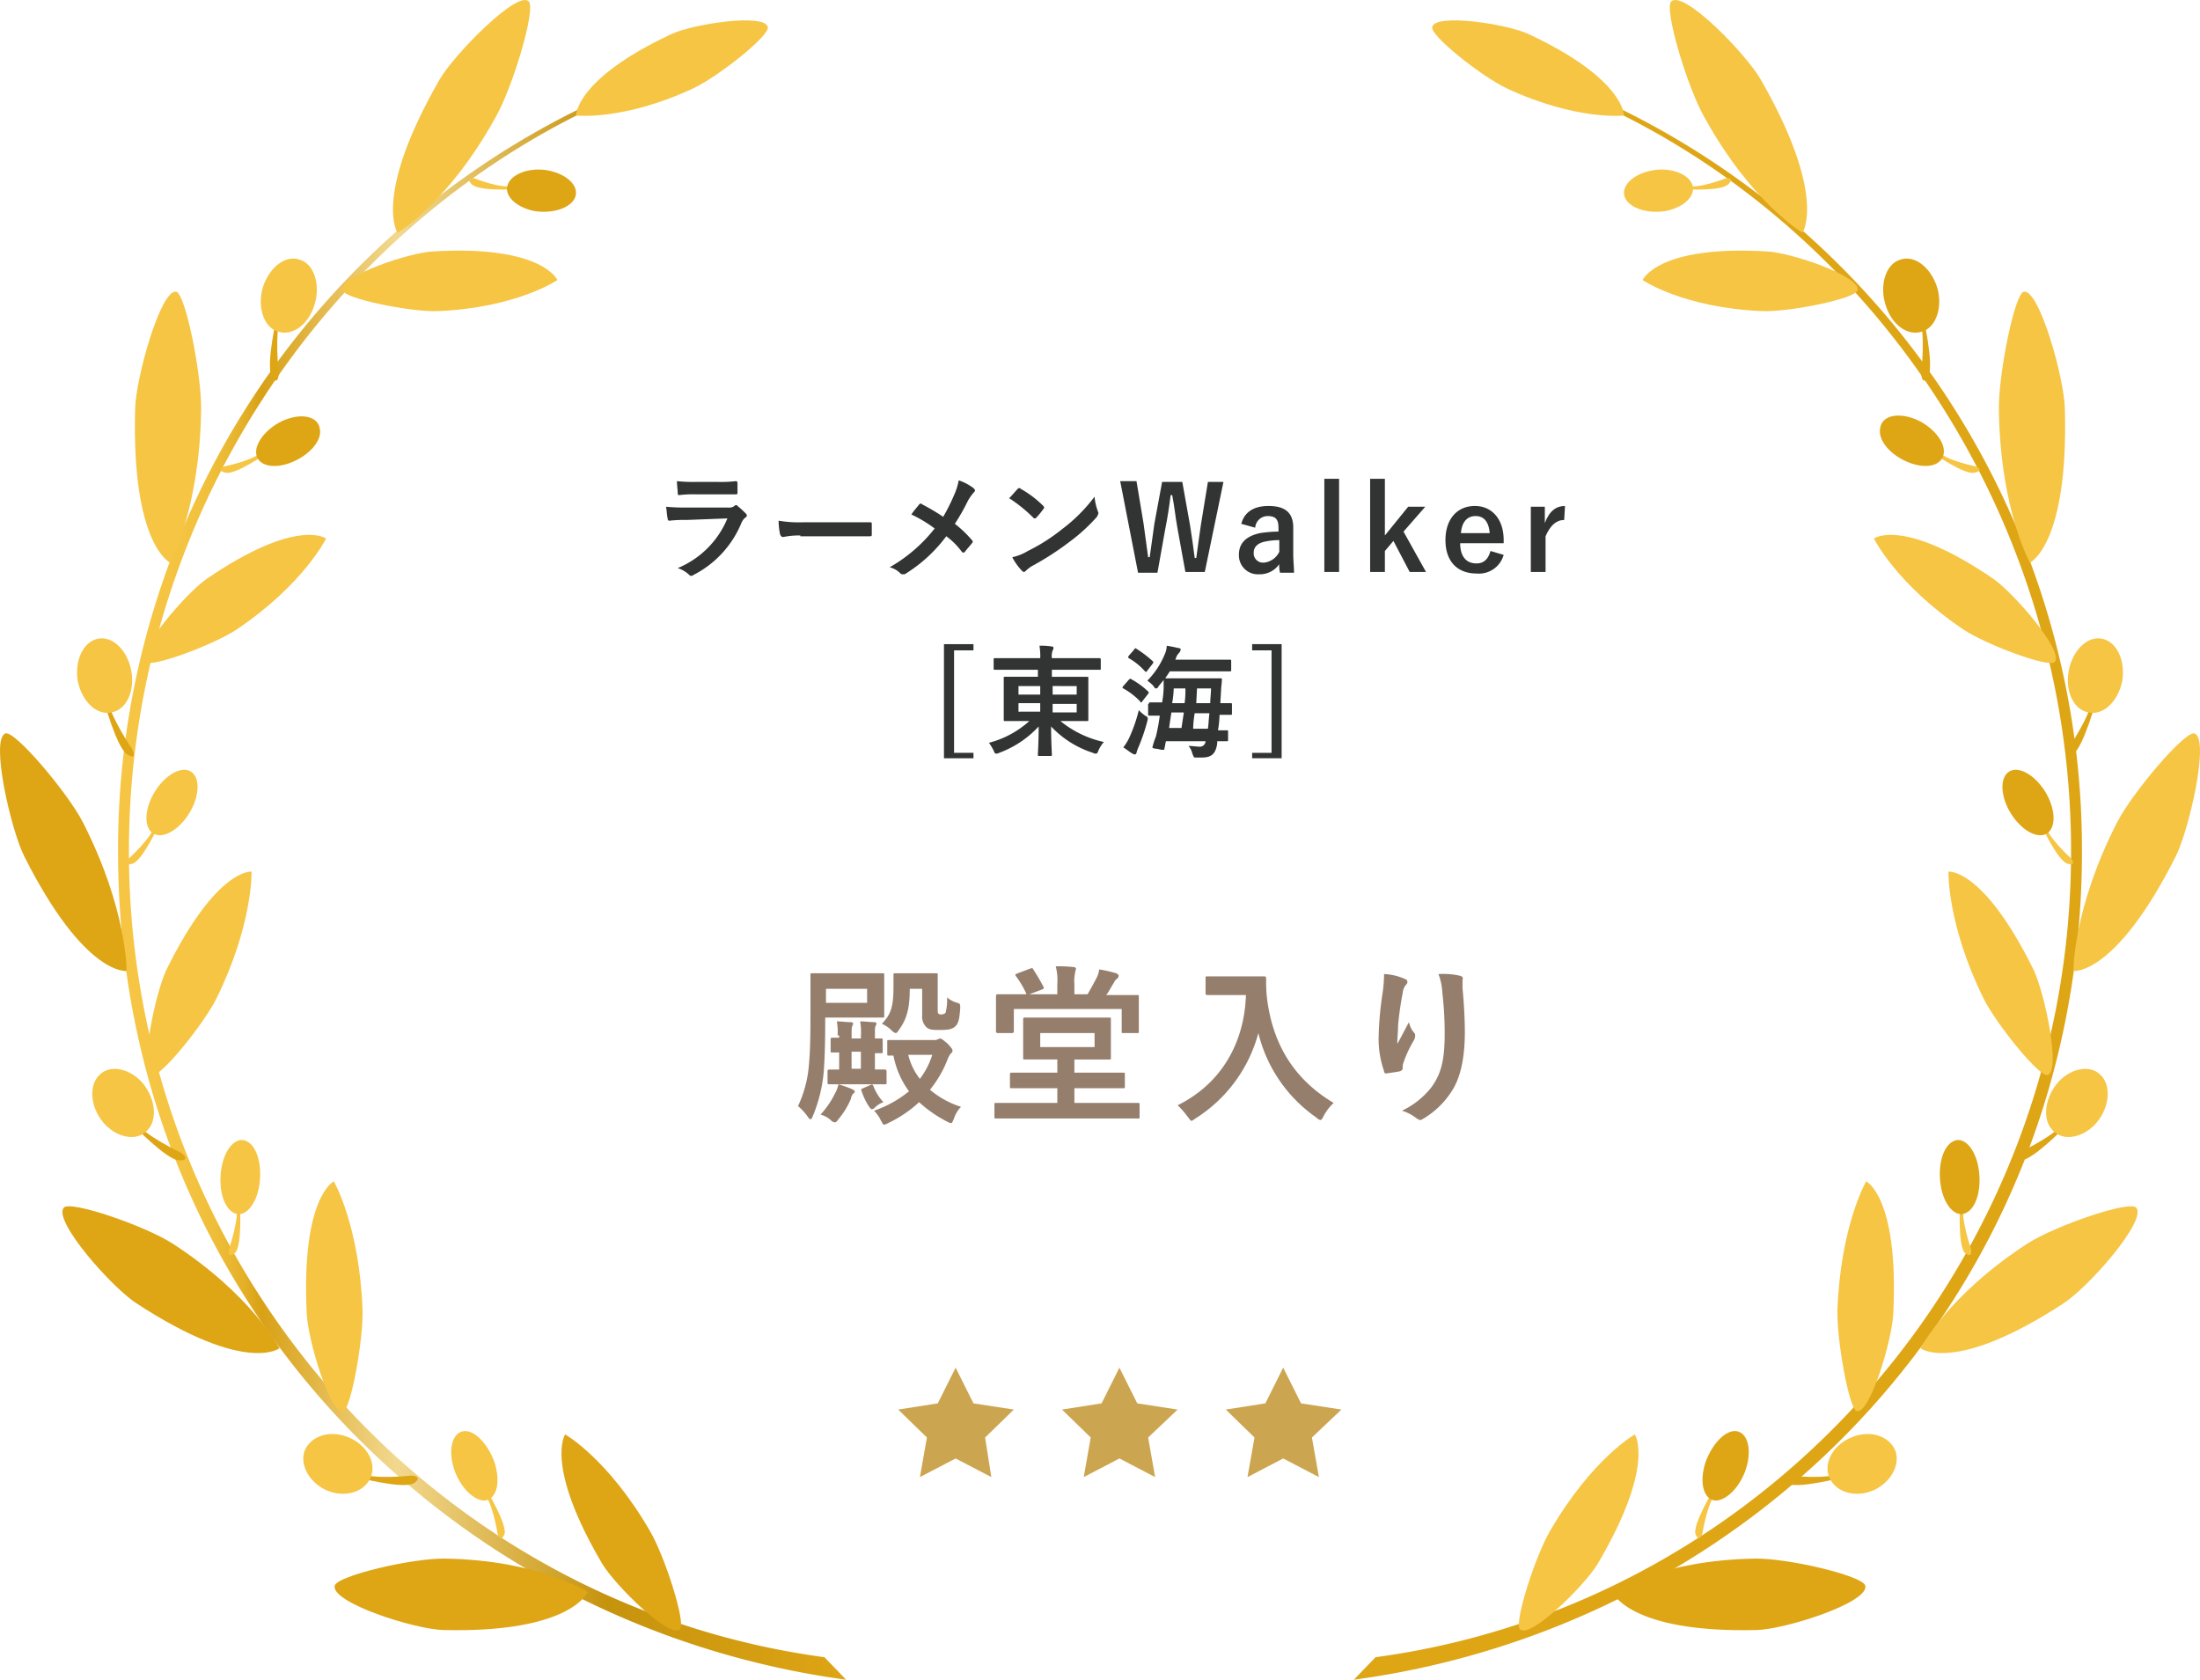 <svg xmlns="http://www.w3.org/2000/svg" xmlns:xlink="http://www.w3.org/1999/xlink" width="345.789" height="264" viewBox="0 0 345.789 264">
  <defs>
    <linearGradient id="linear-gradient" y1="0.5" x2="1.001" y2="0.5" gradientUnits="objectBoundingBox">
      <stop offset="0.049" stop-color="#f5c543"/>
      <stop offset="0.104" stop-color="#f3c340"/>
      <stop offset="0.141" stop-color="#edbc37"/>
      <stop offset="0.173" stop-color="#e4b028"/>
      <stop offset="0.198" stop-color="#d8a116"/>
      <stop offset="0.383" stop-color="#f2d88f"/>
      <stop offset="0.67" stop-color="#c6930d"/>
      <stop offset="1" stop-color="#dea515"/>
    </linearGradient>
    <linearGradient id="linear-gradient-2" x1="-24.436" y1="-419.206" x2="-24.064" y2="-419.206" xlink:href="#linear-gradient"/>
    <linearGradient id="linear-gradient-3" x1="-108.542" y1="-178.936" x2="-107.922" y2="-178.936" xlink:href="#linear-gradient"/>
    <linearGradient id="linear-gradient-4" x1="1216.185" y1="-806.69" x2="1218.378" y2="-806.69" xlink:href="#linear-gradient"/>
    <linearGradient id="linear-gradient-5" x1="998.208" y1="29.568" x2="999.096" y2="29.568" xlink:href="#linear-gradient"/>
    <linearGradient id="linear-gradient-6" x1="-308.248" y1="4106.477" x2="-307.237" y2="4106.477" xlink:href="#linear-gradient"/>
    <linearGradient id="linear-gradient-7" x1="1102.851" y1="430.551" x2="1103.677" y2="430.551" xlink:href="#linear-gradient"/>
    <linearGradient id="linear-gradient-8" x1="-58.4" y1="-319.793" x2="-57.952" y2="-319.793" xlink:href="#linear-gradient"/>
    <linearGradient id="linear-gradient-9" x1="98.004" y1="-107.567" x2="99.353" y2="-107.567" xlink:href="#linear-gradient"/>
    <linearGradient id="linear-gradient-10" x1="1685.493" y1="-546.992" x2="1690.161" y2="-546.992" xlink:href="#linear-gradient"/>
    <linearGradient id="linear-gradient-11" x1="754.123" y1="-71.538" x2="755.17" y2="-71.538" xlink:href="#linear-gradient"/>
    <linearGradient id="linear-gradient-12" x1="-712.485" y1="1474.836" x2="-711.221" y2="1474.836" xlink:href="#linear-gradient"/>
    <linearGradient id="linear-gradient-13" x1="1196.066" y1="646.18" x2="1196.965" y2="646.18" xlink:href="#linear-gradient"/>
    <linearGradient id="linear-gradient-14" x1="-63.279" y1="-270.142" x2="-62.526" y2="-270.142" xlink:href="#linear-gradient"/>
    <linearGradient id="linear-gradient-15" x1="264.981" y1="-114.067" x2="265.755" y2="-114.067" xlink:href="#linear-gradient"/>
    <linearGradient id="linear-gradient-16" x1="571.802" y1="-391.084" x2="573.473" y2="-391.084" xlink:href="#linear-gradient"/>
    <linearGradient id="linear-gradient-17" x1="234.111" y1="-50.971" x2="234.956" y2="-50.971" xlink:href="#linear-gradient"/>
    <linearGradient id="linear-gradient-18" x1="-1771.73" y1="859.536" x2="-1769.45" y2="859.536" xlink:href="#linear-gradient"/>
    <linearGradient id="linear-gradient-19" x1="1130.072" y1="785.397" x2="1131.049" y2="785.397" xlink:href="#linear-gradient"/>
    <linearGradient id="linear-gradient-20" x1="99.959" y1="-285.041" x2="101.316" y2="-285.041" xlink:href="#linear-gradient"/>
    <linearGradient id="linear-gradient-21" x1="260.426" y1="-241.042" x2="260.88" y2="-241.042" xlink:href="#linear-gradient"/>
    <linearGradient id="linear-gradient-22" x1="556.701" y1="-242.337" x2="557.804" y2="-242.337" xlink:href="#linear-gradient"/>
    <linearGradient id="linear-gradient-23" x1="-46.922" y1="150.492" x2="-46.232" y2="150.492" xlink:href="#linear-gradient"/>
    <linearGradient id="linear-gradient-24" x1="-4744.656" y1="583.864" x2="-4739.451" y2="583.864" xlink:href="#linear-gradient"/>
    <linearGradient id="linear-gradient-25" x1="805.515" y1="883.357" x2="806.482" y2="883.357" xlink:href="#linear-gradient"/>
    <linearGradient id="linear-gradient-26" x1="199.245" y1="-354.628" x2="199.881" y2="-354.628" xlink:href="#linear-gradient"/>
    <linearGradient id="linear-gradient-27" x1="276.469" y1="-754.741" x2="276.842" y2="-754.741" xlink:href="#linear-gradient"/>
    <linearGradient id="linear-gradient-28" x1="815.673" y1="75.655" x2="816.689" y2="75.655" xlink:href="#linear-gradient"/>
    <linearGradient id="linear-gradient-29" x1="-157.813" y1="573.295" x2="-157.181" y2="573.295" xlink:href="#linear-gradient"/>
    <linearGradient id="linear-gradient-30" x1="272.437" y1="-805.609" x2="272.827" y2="-805.609" xlink:href="#linear-gradient"/>
    <linearGradient id="linear-gradient-31" x1="-67.559" y1="0.5" x2="-66.559" y2="0.5" xlink:href="#linear-gradient"/>
    <linearGradient id="linear-gradient-32" x1="-59.586" y1="-1083.124" x2="-59.214" y2="-1083.124" xlink:href="#linear-gradient"/>
    <linearGradient id="linear-gradient-33" x1="329.149" y1="-81.59" x2="329.769" y2="-81.59" xlink:href="#linear-gradient"/>
    <linearGradient id="linear-gradient-34" x1="350.404" y1="-224.003" x2="352.598" y2="-224.003" xlink:href="#linear-gradient"/>
    <linearGradient id="linear-gradient-35" x1="-31.562" y1="-144.035" x2="-30.674" y2="-144.035" xlink:href="#linear-gradient"/>
    <linearGradient id="linear-gradient-36" x1="-1062.097" y1="3678.826" x2="-1061.087" y2="3678.826" xlink:href="#linear-gradient"/>
    <linearGradient id="linear-gradient-37" x1="850.685" y1="1187.037" x2="851.511" y2="1187.037" xlink:href="#linear-gradient"/>
    <linearGradient id="linear-gradient-38" x1="35.359" y1="-621.73" x2="35.807" y2="-621.73" xlink:href="#linear-gradient"/>
    <linearGradient id="linear-gradient-39" x1="1092.423" y1="-131.336" x2="1093.772" y2="-131.336" xlink:href="#linear-gradient"/>
    <linearGradient id="linear-gradient-40" x1="1942.09" y1="31.568" x2="1946.759" y2="31.568" xlink:href="#linear-gradient"/>
    <linearGradient id="linear-gradient-41" x1="-451.579" y1="100.672" x2="-450.532" y2="100.672" xlink:href="#linear-gradient"/>
    <linearGradient id="linear-gradient-42" x1="-1460.191" y1="791.952" x2="-1458.927" y2="791.952" xlink:href="#linear-gradient"/>
    <linearGradient id="linear-gradient-43" x1="573.561" y1="1104.133" x2="574.46" y2="1104.133" xlink:href="#linear-gradient"/>
    <linearGradient id="linear-gradient-44" x1="284.452" y1="-393.036" x2="285.204" y2="-393.036" xlink:href="#linear-gradient"/>
    <linearGradient id="linear-gradient-45" x1="695.495" y1="-254.345" x2="696.27" y2="-254.345" xlink:href="#linear-gradient"/>
    <linearGradient id="linear-gradient-46" x1="1396.815" y1="185.495" x2="1398.485" y2="185.495" xlink:href="#linear-gradient"/>
    <linearGradient id="linear-gradient-47" x1="-460.083" y1="471.149" x2="-459.237" y2="471.149" xlink:href="#linear-gradient"/>
    <linearGradient id="linear-gradient-48" x1="-2431.132" y1="172.117" x2="-2428.852" y2="172.117" xlink:href="#linear-gradient"/>
    <linearGradient id="linear-gradient-49" x1="238.897" y1="903.589" x2="239.874" y2="903.589" xlink:href="#linear-gradient"/>
    <linearGradient id="linear-gradient-50" x1="941.255" y1="-308.228" x2="942.612" y2="-308.228" xlink:href="#linear-gradient"/>
    <linearGradient id="linear-gradient-51" x1="378.064" y1="-584.347" x2="378.518" y2="-584.347" xlink:href="#linear-gradient"/>
    <linearGradient id="linear-gradient-52" x1="1466.256" y1="265.506" x2="1467.359" y2="265.506" xlink:href="#linear-gradient"/>
    <linearGradient id="linear-gradient-53" x1="-260.556" y1="1069.84" x2="-259.866" y2="1069.84" xlink:href="#linear-gradient"/>
    <linearGradient id="linear-gradient-54" x1="-4385.91" y1="-99.926" x2="-4380.706" y2="-99.926" xlink:href="#linear-gradient"/>
    <linearGradient id="linear-gradient-55" x1="-30.432" y1="668.256" x2="-29.465" y2="668.256" xlink:href="#linear-gradient"/>
    <linearGradient id="linear-gradient-56" x1="581.164" y1="-275.883" x2="581.8" y2="-275.883" xlink:href="#linear-gradient"/>
    <linearGradient id="linear-gradient-57" x1="239.623" y1="-1541.577" x2="239.995" y2="-1541.577" xlink:href="#linear-gradient"/>
    <linearGradient id="linear-gradient-58" x1="1754.894" y1="-194.826" x2="1755.909" y2="-194.826" xlink:href="#linear-gradient"/>
    <linearGradient id="linear-gradient-59" x1="10.993" y1="1667.57" x2="11.625" y2="1667.57" xlink:href="#linear-gradient"/>
    <linearGradient id="linear-gradient-60" x1="428.724" y1="-379.847" x2="429.114" y2="-379.847" xlink:href="#linear-gradient"/>
  </defs>
  <g id="award_SVG03" transform="translate(0.208 -0.021)">
    <g id="グループ_19531" data-name="グループ 19531" transform="translate(-0.208 0.021)">
      <path id="パス_17309" data-name="パス 17309" d="M95.525,11.1l-4.148,2.562C47.454,33.671,16.708,79.424,16.708,131.4c0,64.664,47.705,118.348,109.319,126.644l3.416,3.538C67.1,253.164,15,201.432,15,131.4A129.639,129.639,0,0,1,95.525,11.1Z" transform="translate(3.555 2.418)" fill="url(#linear-gradient)"/>
      <path id="パス_17310" data-name="パス 17310" d="M82.677,206.047s-7.687-5-22.327-5.246c-5.124-.122-17.081,2.684-17.447,4.27-.488,2.684,12.567,6.832,17.081,6.954C80.115,212.513,82.677,206.047,82.677,206.047Z" transform="translate(9.693 44.166)" fill-rule="evenodd" fill="url(#linear-gradient-2)"/>
      <path id="パス_17311" data-name="パス 17311" d="M72.7,184.8s6.71,3.782,13.3,15.129c2.318,3.9,5.734,14.519,4.758,15.495-1.586,1.586-10.127-6.832-12.2-10.249C69.41,189.68,72.7,184.8,72.7,184.8Z" transform="translate(16.127 40.646)" fill-rule="evenodd" fill="url(#linear-gradient-3)"/>
      <g id="グループ_19513" data-name="グループ 19513" transform="translate(70.918 224.918)">
        <path id="パス_17312" data-name="パス 17312" d="M64.385,198.863s-.854-5.246-2.2-6.344.488-.488.488-.488,3.172,5.246,2.806,6.832C64.873,200.449,64.385,198.863,64.385,198.863Z" transform="translate(-57.087 -182.718)" fill-rule="evenodd" fill="url(#linear-gradient-4)"/>
        <path id="パス_17313" data-name="パス 17313" d="M64.728,189.288c.976,3.05.366,5.612-1.342,5.978-1.708.244-4.026-1.952-5-4.88s-.366-5.612,1.342-5.978S63.63,186.237,64.728,189.288Z" transform="translate(-57.918 -184.367)" fill-rule="evenodd" fill="url(#linear-gradient-5)"/>
      </g>
      <g id="グループ_19514" data-name="グループ 19514" transform="translate(47.667 225.383)">
        <path id="パス_17314" data-name="パス 17314" d="M54.463,190.26s-6.466.732-8.3-.488-.366.732-.366.732,7.32,1.952,9.029.976C56.415,190.382,54.463,190.26,54.463,190.26Z" transform="translate(-37.456 -183.732)" fill-rule="evenodd" fill="url(#linear-gradient-6)"/>
        <path id="パス_17315" data-name="パス 17315" d="M45.741,185.177c-2.928-1.1-5.856,0-6.71,2.318-.732,2.318.976,5.124,3.782,6.222,2.928,1.1,5.856,0,6.71-2.318S48.669,186.275,45.741,185.177Z" transform="translate(-38.861 -184.749)" fill-rule="evenodd" fill="url(#linear-gradient-7)"/>
      </g>
      <path id="パス_17316" data-name="パス 17316" d="M41.955,177.724s-4.392-8.419-16.837-16.471c-4.392-2.806-16.105-6.832-17.081-5.612-1.708,2.074,7.686,12.689,11.591,15.129C36.709,181.872,41.955,177.724,41.955,177.724Z" transform="translate(1.977 34.179)" fill-rule="evenodd" fill="url(#linear-gradient-8)"/>
      <path id="パス_17317" data-name="パス 17317" d="M43.588,152.2s4.026,6.954,4.514,20.253c.122,4.636-1.83,15.617-3.05,15.861-2.074.488-5.612-11.347-5.734-15.495C38.463,154.64,43.588,152.2,43.588,152.2Z" transform="translate(8.885 33.471)" fill-rule="evenodd" fill="url(#linear-gradient-9)"/>
      <g id="グループ_19515" data-name="グループ 19515" transform="translate(34.646 179.173)">
        <path id="パス_17318" data-name="パス 17318" d="M29.308,162.253s1.708-5,1.1-6.71.61-.122.61-.122.366,6.222-.732,7.442C28.942,163.961,29.308,162.253,29.308,162.253Z" transform="translate(-27.952 -145.141)" fill-rule="evenodd" fill="url(#linear-gradient-10)"/>
        <path id="パス_17319" data-name="パス 17319" d="M34.3,153.982c-.488,3.172-2.318,5.124-3.9,4.392-1.708-.732-2.562-3.782-2.074-6.954s2.318-5.124,3.9-4.392C33.937,147.76,34.791,150.81,34.3,153.982Z" transform="translate(-28.188 -146.874)" fill-rule="evenodd" fill="url(#linear-gradient-11)"/>
      </g>
      <g id="グループ_19516" data-name="グループ 19516" transform="translate(14.504 167.994)">
        <path id="パス_17320" data-name="パス 17320" d="M24.484,149.5s-5.978-2.806-6.954-4.758c-1.1-1.952-.61.366-.61.366s5.368,5.612,7.32,5.612S24.484,149.5,24.484,149.5Z" transform="translate(-10.551 -136.336)" fill-rule="evenodd" fill="url(#linear-gradient-12)"/>
        <path id="パス_17321" data-name="パス 17321" d="M19.757,140.138c-1.952-2.44-5.124-3.172-6.832-1.586-1.83,1.586-1.586,5,.366,7.442s5.124,3.172,6.832,1.586C21.953,145.994,21.709,142.7,19.757,140.138Z" transform="translate(-11.68 -137.711)" fill-rule="evenodd" fill="url(#linear-gradient-13)"/>
      </g>
      <path id="パス_17322" data-name="パス 17322" d="M19.689,131.838s.122-9.639-6.832-23.3C10.416,103.776,2.12,94.015.656,94.5c-2.44.854.854,15.129,2.928,19.277C13.1,132.692,19.689,131.838,19.689,131.838Z" transform="translate(0.208 20.769)" fill-rule="evenodd" fill="url(#linear-gradient-14)"/>
      <path id="パス_17323" data-name="パス 17323" d="M35.157,112.3s.244,8.175-5.49,19.887c-2.074,4.148-8.907,12.567-10.127,12.079-2.074-.732.488-12.811,2.2-16.471C29.666,111.691,35.157,112.3,35.157,112.3Z" transform="translate(4.383 24.689)" fill-rule="evenodd" fill="url(#linear-gradient-15)"/>
      <g id="グループ_19517" data-name="グループ 19517" transform="translate(19.944 120.988)">
        <path id="パス_17324" data-name="パス 17324" d="M16.457,111.688s3.782-3.416,4.026-5.246.61.122.61.122-2.562,5.612-4.148,5.978C15.481,112.908,16.457,111.688,16.457,111.688Z" transform="translate(-16.139 -97.76)" fill-rule="evenodd" fill="url(#linear-gradient-16)"/>
        <path id="パス_17325" data-name="パス 17325" d="M24.688,107.012c-1.952,2.44-4.392,3.172-5.49,1.708s-.488-4.636,1.464-7.076,4.392-3.172,5.49-1.708S26.64,104.572,24.688,107.012Z" transform="translate(-15.585 -99.184)" fill-rule="evenodd" fill="url(#linear-gradient-17)"/>
      </g>
      <g id="グループ_19518" data-name="グループ 19518" transform="translate(12.111 100.322)">
        <path id="パス_17326" data-name="パス 17326" d="M17.614,98.116s-3.782-5.612-3.782-7.931-.732,0-.732,0,2.074,7.809,3.782,8.785C18.59,100.068,17.614,98.116,17.614,98.116Z" transform="translate(-8.974 -80.726)" fill-rule="evenodd" fill="url(#linear-gradient-18)"/>
        <path id="パス_17327" data-name="パス 17327" d="M18.237,87.314c-.61-3.172-2.928-5.49-5.246-5S9.33,85.728,9.818,88.9c.61,3.172,2.928,5.49,5.246,5C17.5,93.536,18.847,90.486,18.237,87.314Z" transform="translate(-9.718 -82.247)" fill-rule="evenodd" fill="url(#linear-gradient-19)"/>
      </g>
      <path id="パス_17328" data-name="パス 17328" d="M22.7,80.183s4.636-8.3,4.88-23.914c.122-5.49-2.44-18.3-3.9-18.667-2.44-.488-6.344,13.543-6.466,18.3C16.6,77.377,22.7,80.183,22.7,80.183Z" transform="translate(4.031 8.248)" fill-rule="evenodd" fill="url(#linear-gradient-20)"/>
      <path id="パス_17329" data-name="パス 17329" d="M46.96,69.5s-3.538,7.2-14.031,14.275c-3.66,2.44-13.543,6.1-14.4,5.124C17.068,87.2,25,78.045,28.171,75.849,42.446,66.088,46.96,69.5,46.96,69.5Z" transform="translate(4.293 15.144)" fill-rule="evenodd" fill="url(#linear-gradient-21)"/>
      <g id="グループ_19519" data-name="グループ 19519" transform="translate(34.654 65.439)">
        <path id="パス_17330" data-name="パス 17330" d="M28.811,60.638s4.88-.976,5.978-2.44.488.488.488.488S30.4,62.1,28.933,61.614C27.347,61.248,28.811,60.638,28.811,60.638Z" transform="translate(-28.195 -52.776)" fill-rule="evenodd" fill="url(#linear-gradient-22)"/>
        <path id="パス_17331" data-name="パス 17331" d="M38.294,60.908c-2.806,1.1-5.246.488-5.49-1.342s1.83-4.27,4.514-5.368c2.806-1.1,5.246-.488,5.49,1.464C43.174,57.492,41.1,59.81,38.294,60.908Z" transform="translate(-27.185 -53.656)" fill-rule="evenodd" fill="url(#linear-gradient-23)"/>
      </g>
      <g id="グループ_19520" data-name="グループ 19520" transform="translate(40.992 40.638)">
        <path id="パス_17332" data-name="パス 17332" d="M35.95,49.982s-.732-6.954.366-8.907-.61-.366-.61-.366-1.83,7.809-.854,9.639C35.828,52.056,35.95,49.982,35.95,49.982Z" transform="translate(-33.131 -31.838)" fill-rule="evenodd" fill="url(#linear-gradient-24)"/>
        <path id="パス_17333" data-name="パス 17333" d="M41.821,40.614c.976-3.05,0-6.344-2.2-7.076-2.2-.854-4.758.976-5.856,4.148-.976,3.05,0,6.344,2.2,7.076C38.283,45.617,40.845,43.786,41.821,40.614Z" transform="translate(-33.39 -33.328)" fill-rule="evenodd" fill="url(#linear-gradient-25)"/>
      </g>
      <path id="パス_17334" data-name="パス 17334" d="M51.128,36.6S59.059,31.962,66.5,18.541c2.684-4.636,6.466-17.2,5.246-18.3-1.708-1.83-11.713,8.3-14.031,12.323C47.224,30.863,51.128,36.6,51.128,36.6Z" transform="translate(11.349 -0.021)" fill-rule="evenodd" fill="url(#linear-gradient-26)"/>
      <path id="パス_17335" data-name="パス 17335" d="M77.7,36.935s-6.466,4.392-18.911,4.88c-4.27.122-14.641-1.952-14.885-3.294-.488-2.2,10.615-5.978,14.4-6.1C75.381,31.445,77.7,36.935,77.7,36.935Z" transform="translate(9.912 7.085)" fill-rule="evenodd" fill="url(#linear-gradient-27)"/>
      <g id="グループ_19521" data-name="グループ 19521" transform="translate(73.733 26.646)">
        <path id="パス_17336" data-name="パス 17336" d="M61.049,23s4.636,1.83,6.222,1.1c1.586-.61.122.61.122.61s-5.856.366-6.832-.854C59.584,22.76,61.049,23,61.049,23Z" transform="translate(-60.225 -21.614)" fill-rule="evenodd" fill="url(#linear-gradient-28)"/>
        <path id="パス_17337" data-name="パス 17337" d="M69.369,28.375c-2.928-.61-4.758-2.44-4.148-4.148s3.538-2.806,6.466-2.2,4.758,2.44,4.148,4.148S72.3,28.863,69.369,28.375Z" transform="translate(-59.151 -21.86)" fill-rule="evenodd" fill="url(#linear-gradient-29)"/>
      </g>
      <path id="パス_17338" data-name="パス 17338" d="M74,17.6s7.442.854,18.423-4.27c3.9-1.83,12.079-8.3,11.713-9.639-.488-2.2-11.713-.488-15.129,1.1C73.878,11.863,74,17.6,74,17.6Z" transform="translate(16.539 0.557)" fill-rule="evenodd" fill="url(#linear-gradient-30)"/>
      <path id="パス_17339" data-name="パス 17339" d="M208.118,11.1l4.148,2.562c43.923,20.009,74.669,65.762,74.669,117.738,0,64.664-47.705,118.348-109.319,126.644l-3.416,3.538c62.468-8.419,114.443-60.15,114.443-130.182A129.639,129.639,0,0,0,208.118,11.1Z" transform="translate(38.591 2.418)" fill="url(#linear-gradient-31)"/>
      <path id="パス_17340" data-name="パス 17340" d="M207.5,206.047s7.687-5,22.327-5.246c5.124-.122,17.081,2.684,17.447,4.27.488,2.684-12.567,6.832-17.081,6.954C210.062,212.513,207.5,206.047,207.5,206.047Z" transform="translate(45.92 44.166)" fill-rule="evenodd" fill="url(#linear-gradient-32)"/>
      <path id="パス_17341" data-name="パス 17341" d="M213.688,184.8s-6.71,3.782-13.3,15.129c-2.318,3.9-5.734,14.519-4.758,15.495,1.586,1.586,10.127-6.832,12.2-10.249C216.982,189.68,213.688,184.8,213.688,184.8Z" transform="translate(43.27 40.646)" fill-rule="evenodd" fill="url(#linear-gradient-33)"/>
      <g id="グループ_19522" data-name="グループ 19522" transform="translate(266.445 224.918)">
        <path id="パス_17342" data-name="パス 17342" d="M219.3,198.863s.854-5.246,2.2-6.344-.488-.488-.488-.488-3.172,5.246-2.806,6.832C218.815,200.449,219.3,198.863,219.3,198.863Z" transform="translate(-218.176 -182.718)" fill-rule="evenodd" fill="url(#linear-gradient-34)"/>
        <path id="パス_17343" data-name="パス 17343" d="M219.584,189.288c-.976,3.05-.366,5.612,1.342,5.978,1.708.244,4.026-1.952,5-4.88s.366-5.612-1.342-5.978S220.682,186.237,219.584,189.288Z" transform="translate(-217.969 -184.367)" fill-rule="evenodd" fill="url(#linear-gradient-35)"/>
      </g>
      <g id="グループ_19523" data-name="グループ 19523" transform="translate(280.129 225.383)">
        <path id="パス_17344" data-name="パス 17344" d="M230.378,190.26s6.466.732,8.3-.488.366.732.366.732-7.32,1.952-9.029.976C228.426,190.382,230.378,190.26,230.378,190.26Z" transform="translate(-229.391 -183.732)" fill-rule="evenodd" fill="url(#linear-gradient-36)"/>
        <path id="パス_17345" data-name="パス 17345" d="M239.222,185.177c2.928-1.1,5.856,0,6.71,2.318.732,2.318-.976,5.124-3.782,6.222-2.928,1.1-5.856,0-6.71-2.318S236.294,186.275,239.222,185.177Z" transform="translate(-228.108 -184.749)" fill-rule="evenodd" fill="url(#linear-gradient-37)"/>
      </g>
      <path id="パス_17346" data-name="パス 17346" d="M247.2,177.724s4.392-8.419,16.837-16.471c4.392-2.806,16.105-6.832,17.081-5.612,1.708,2.074-7.686,12.689-11.591,15.129C252.446,181.872,247.2,177.724,247.2,177.724Z" transform="translate(54.657 34.179)" fill-rule="evenodd" fill="url(#linear-gradient-38)"/>
      <path id="パス_17347" data-name="パス 17347" d="M241.015,152.2s-4.026,6.954-4.514,20.253c-.122,4.636,1.83,15.617,3.05,15.861,2.074.488,5.612-11.347,5.734-15.495C246.14,154.64,241.015,152.2,241.015,152.2Z" transform="translate(52.301 33.471)" fill-rule="evenodd" fill="url(#linear-gradient-39)"/>
      <g id="グループ_19524" data-name="グループ 19524" transform="translate(304.893 179.173)">
        <path id="パス_17348" data-name="パス 17348" d="M254.019,162.253s-1.708-5-1.1-6.71-.61-.122-.61-.122-.366,6.222.732,7.442C254.385,163.961,254.019,162.253,254.019,162.253Z" transform="translate(-249.124 -145.141)" fill-rule="evenodd" fill="url(#linear-gradient-40)"/>
        <path id="パス_17349" data-name="パス 17349" d="M249.825,153.982c.488,3.172,2.318,5.124,3.9,4.392,1.708-.732,2.562-3.782,2.074-6.954s-2.318-5.124-3.9-4.392C250.191,147.76,249.337,150.81,249.825,153.982Z" transform="translate(-249.688 -146.874)" fill-rule="evenodd" fill="url(#linear-gradient-41)"/>
      </g>
      <g id="グループ_19525" data-name="グループ 19525" transform="translate(316.66 167.994)">
        <path id="パス_17350" data-name="パス 17350" d="M260.025,149.5s5.978-2.806,6.954-4.758c1.1-1.952.61.366.61.366s-5.368,5.612-7.32,5.612S260.025,149.5,260.025,149.5Z" transform="translate(-259.333 -136.336)" fill-rule="evenodd" fill="url(#linear-gradient-42)"/>
        <path id="パス_17351" data-name="パス 17351" d="M264.991,140.138c1.952-2.44,5.124-3.172,6.832-1.586,1.83,1.586,1.586,5-.366,7.442s-5.124,3.172-6.832,1.586C262.794,145.994,263.038,142.7,264.991,140.138Z" transform="translate(-258.442 -137.711)" fill-rule="evenodd" fill="url(#linear-gradient-43)"/>
      </g>
      <path id="パス_17352" data-name="パス 17352" d="M266.9,131.838s-.122-9.639,6.832-23.3c2.44-4.758,10.737-14.519,12.2-14.031,2.44.854-.854,15.129-2.928,19.277C273.488,132.692,266.9,131.838,266.9,131.838Z" transform="translate(58.993 20.769)" fill-rule="evenodd" fill="url(#linear-gradient-44)"/>
      <path id="パス_17353" data-name="パス 17353" d="M250.8,112.3s-.244,8.175,5.49,19.887c2.074,4.148,8.907,12.567,10.127,12.079,2.074-.732-.488-12.811-2.2-16.471C256.291,111.691,250.8,112.3,250.8,112.3Z" transform="translate(55.449 24.689)" fill-rule="evenodd" fill="url(#linear-gradient-45)"/>
      <g id="グループ_19526" data-name="グループ 19526" transform="translate(314.736 120.988)">
        <path id="パス_17354" data-name="パス 17354" d="M267.436,111.688s-3.782-3.416-4.026-5.246-.61.122-.61.122,2.562,5.612,4.148,5.978C268.412,112.908,267.436,111.688,267.436,111.688Z" transform="translate(-256.645 -97.76)" fill-rule="evenodd" fill="url(#linear-gradient-46)"/>
        <path id="パス_17355" data-name="パス 17355" d="M259.762,107.012c1.952,2.44,4.392,3.172,5.49,1.708s.488-4.636-1.464-7.076-4.392-3.172-5.49-1.708S257.81,104.572,259.762,107.012Z" transform="translate(-257.756 -99.184)" fill-rule="evenodd" fill="url(#linear-gradient-47)"/>
      </g>
      <g id="グループ_19527" data-name="グループ 19527" transform="translate(324.761 100.322)">
        <path id="パス_17356" data-name="パス 17356" d="M266.25,98.116s3.782-5.612,3.782-7.931.732,0,.732,0-2.074,7.809-3.782,8.785C265.274,100.068,266.25,98.116,266.25,98.116Z" transform="translate(-265.972 -80.726)" fill-rule="evenodd" fill="url(#linear-gradient-48)"/>
        <path id="パス_17357" data-name="パス 17357" d="M266.326,87.314c.61-3.172,2.928-5.49,5.246-5s3.66,3.416,3.172,6.588c-.61,3.172-2.928,5.49-5.246,5C267.058,93.536,265.716,90.486,266.326,87.314Z" transform="translate(-265.927 -82.247)" fill-rule="evenodd" fill="url(#linear-gradient-49)"/>
      </g>
      <path id="パス_17358" data-name="パス 17358" d="M262.181,80.183s-4.636-8.3-4.88-23.914c-.122-5.49,2.44-18.3,3.9-18.667,2.44-.488,6.344,13.543,6.466,18.3C268.281,77.377,262.181,80.183,262.181,80.183Z" transform="translate(56.879 8.248)" fill-rule="evenodd" fill="url(#linear-gradient-50)"/>
      <path id="パス_17359" data-name="パス 17359" d="M241.2,69.5s3.538,7.2,14.031,14.275c3.66,2.44,13.543,6.1,14.4,5.124,1.464-1.708-6.466-10.859-9.639-13.055C245.714,66.088,241.2,69.5,241.2,69.5Z" transform="translate(53.337 15.144)" fill-rule="evenodd" fill="url(#linear-gradient-51)"/>
      <g id="グループ_19528" data-name="グループ 19528" transform="translate(295.471 65.317)">
        <path id="パス_17360" data-name="パス 17360" d="M255.5,60.638s-4.88-.976-5.978-2.44-.488.488-.488.488,4.88,3.416,6.344,2.928C256.961,61.248,255.5,60.638,255.5,60.638Z" transform="translate(-240.448 -52.654)" fill-rule="evenodd" fill="url(#linear-gradient-52)"/>
        <path id="パス_17361" data-name="パス 17361" d="M246.522,60.93c2.806,1.1,5.246.488,5.49-1.464.244-1.83-1.83-4.27-4.514-5.368-2.806-1.1-5.246-.488-5.49,1.464C241.642,57.514,243.716,59.832,246.522,60.93Z" transform="translate(-241.966 -53.556)" fill-rule="evenodd" fill="url(#linear-gradient-53)"/>
      </g>
      <g id="グループ_19529" data-name="グループ 19529" transform="translate(295.988 40.638)">
        <path id="パス_17362" data-name="パス 17362" d="M247.432,49.982s.732-6.954-.366-8.907.61-.366.61-.366,1.83,7.809.854,9.639C247.554,52.056,247.432,49.982,247.432,49.982Z" transform="translate(-241.442 -31.838)" fill-rule="evenodd" fill="url(#linear-gradient-54)"/>
        <path id="パス_17363" data-name="パス 17363" d="M242.768,40.614c-.976-3.05,0-6.344,2.2-7.076,2.2-.854,4.758.976,5.856,4.148.976,3.05,0,6.344-2.2,7.076C246.306,45.617,243.744,43.786,242.768,40.614Z" transform="translate(-242.39 -33.328)" fill-rule="evenodd" fill="url(#linear-gradient-55)"/>
      </g>
      <path id="パス_17364" data-name="パス 17364" d="M235.762,36.6s-7.931-4.636-15.373-18.057c-2.684-4.636-6.466-17.2-5.246-18.3,1.952-1.83,11.835,8.3,14.153,12.445C239.666,30.863,235.762,36.6,235.762,36.6Z" transform="translate(47.55 -0.021)" fill-rule="evenodd" fill="url(#linear-gradient-56)"/>
      <path id="パス_17365" data-name="パス 17365" d="M211.4,36.935s6.466,4.392,18.911,4.88c4.27.122,14.641-1.952,14.885-3.294.488-2.2-10.615-5.978-14.4-6.1C213.718,31.445,211.4,36.935,211.4,36.935Z" transform="translate(46.778 7.085)" fill-rule="evenodd" fill="url(#linear-gradient-57)"/>
      <g id="グループ_19530" data-name="グループ 19530" transform="translate(255.255 26.646)">
        <path id="パス_17366" data-name="パス 17366" d="M223.356,23s-4.636,1.83-6.222,1.1c-1.586-.61-.122.61-.122.61s5.856.366,6.832-.854C224.82,22.76,223.356,23,223.356,23Z" transform="translate(-207.377 -21.614)" fill-rule="evenodd" fill="url(#linear-gradient-58)"/>
        <path id="パス_17367" data-name="パス 17367" d="M215.588,28.375c2.928-.61,4.758-2.44,4.148-4.148s-3.538-2.806-6.466-2.2-4.758,2.44-4.148,4.148S212.659,28.863,215.588,28.375Z" transform="translate(-209.004 -21.86)" fill-rule="evenodd" fill="url(#linear-gradient-59)"/>
      </g>
      <path id="パス_17368" data-name="パス 17368" d="M214.438,17.6s-7.442.854-18.423-4.27c-3.9-1.83-12.079-8.3-11.713-9.639.488-2.2,11.713-.488,15.129,1.1C214.56,11.863,214.438,17.6,214.438,17.6Z" transform="translate(40.812 0.557)" fill-rule="evenodd" fill="url(#linear-gradient-60)"/>
    </g>
    <g id="グループ_19532" data-name="グループ 19532" transform="translate(104.484 75.274)">
      <path id="パス_17369" data-name="パス 17369" d="M88.894,68.1a21.6,21.6,0,0,0-2.806.122c-.122,0-.244-.122-.244-.366-.122-.488-.122-1.1-.244-1.83a30.849,30.849,0,0,0,3.416.122h6.344a1.315,1.315,0,0,0,.976-.244c.122-.122.122-.122.244-.122s.244,0,.244.122a12.214,12.214,0,0,1,1.22,1.1c.122.122.244.244.244.366s0,.244-.244.366a2.188,2.188,0,0,0-.61.854,16.021,16.021,0,0,1-7.564,8.175.448.448,0,0,1-.366.122c-.122,0-.244-.122-.366-.244a4.787,4.787,0,0,0-1.708-.976,14.408,14.408,0,0,0,7.809-7.809Zm1.342-4.026a18.02,18.02,0,0,0-2.562.122c-.244,0-.244-.122-.244-.366,0-.366-.122-1.22-.122-1.83a23.537,23.537,0,0,0,3.05.122h3.294A19.853,19.853,0,0,0,96.581,62a.262.262,0,0,1,.244.244v1.464c0,.366,0,.366-.366.366H90.236Z" transform="translate(-85.6 -61.634)" fill="#323333"/>
      <path id="パス_17370" data-name="パス 17370" d="M103.516,69.418a12.2,12.2,0,0,0-2.684.244c-.244,0-.366-.122-.488-.366a9.955,9.955,0,0,1-.244-2.2,19.155,19.155,0,0,0,4.026.244h10.249c.244,0,.366,0,.366.244V69.3c0,.244-.122.244-.366.244H103.516Z" transform="translate(-82.409 -60.512)" fill="#323333"/>
      <path id="パス_17371" data-name="パス 17371" d="M124.527,64.218a10.055,10.055,0,0,0,.732-2.318,7.914,7.914,0,0,1,2.318,1.22c.122.122.244.244.244.366s-.122.244-.244.366a8.581,8.581,0,0,0-.854,1.22,32.623,32.623,0,0,1-2.074,3.66,17.34,17.34,0,0,1,2.684,2.562c.122.122.122.122.122.244s0,.122-.122.244c-.366.488-.732.854-1.1,1.342-.122.122-.122.122-.244.122s-.122,0-.244-.122a11.5,11.5,0,0,0-2.44-2.44,23.332,23.332,0,0,1-6.344,5.856c-.122.122-.244.122-.488.122a.448.448,0,0,1-.366-.122,3.478,3.478,0,0,0-1.708-.976,24.131,24.131,0,0,0,7.076-6.1,20.749,20.749,0,0,0-3.66-2.2c.488-.732.976-1.22,1.22-1.586a.426.426,0,0,1,.244-.122c.122,0,.122,0,.244.122a33.046,33.046,0,0,1,3.294,1.952A29.681,29.681,0,0,0,124.527,64.218Z" transform="translate(-79.262 -61.656)" fill="#323333"/>
      <path id="パス_17372" data-name="パス 17372" d="M131.142,63.022c.122-.122.122-.122.244-.122s.122,0,.244.122a15.927,15.927,0,0,1,3.538,2.684.378.378,0,0,1,.122.244c0,.122,0,.122-.122.244a12.965,12.965,0,0,1-1.1,1.342c-.122.122-.122.122-.244.122s-.122,0-.244-.122a23,23,0,0,0-3.782-3.05C130.288,64,130.776,63.388,131.142,63.022Zm1.586,9.761a28.9,28.9,0,0,0,5.368-3.416,25.462,25.462,0,0,0,5.124-5.124,8.435,8.435,0,0,0,.488,2.2c0,.122.122.244.122.366a2.062,2.062,0,0,1-.244.61,27.525,27.525,0,0,1-4.27,3.9,45.059,45.059,0,0,1-5.612,3.66,5.171,5.171,0,0,0-1.22.854c-.122.122-.244.244-.366.244s-.244-.122-.366-.244a8.969,8.969,0,0,1-1.464-2.074A7.833,7.833,0,0,0,132.728,72.783Z" transform="translate(-75.873 -61.436)" fill="#323333"/>
      <path id="パス_17373" data-name="パス 17373" d="M157.4,76.275h-3.05l-1.22-6.71c-.366-1.952-.488-3.538-.854-5.368h-.244c-.244,1.952-.488,3.538-.854,5.368l-1.22,6.832h-3.05L144.1,62h2.562l1.1,6.588c.244,1.83.488,3.538.732,5.368h.244c.244-1.83.488-3.538.732-5.246l1.22-6.588h3.172l1.22,6.832c.244,1.586.488,3.172.732,5.124h.244c.244-1.952.488-3.416.732-5.246l1.1-6.71h2.44Z" transform="translate(-72.725 -61.634)" fill="#323333"/>
      <path id="パス_17374" data-name="パス 17374" d="M159.766,68.006c.488-1.83,1.952-2.806,4.27-2.806,2.684,0,3.9,1.1,3.9,3.416v4.026c0,1.22.122,2.2.122,3.05h-2.2a4.575,4.575,0,0,1-.122-1.342,3.718,3.718,0,0,1-3.172,1.586,2.98,2.98,0,0,1-3.172-3.05c0-1.83,1.1-2.928,3.294-3.416a20.243,20.243,0,0,1,2.928-.244v-.61c0-1.342-.488-1.83-1.708-1.83a1.968,1.968,0,0,0-1.952,1.83Zm5.978,2.562a11.23,11.23,0,0,0-2.318.244c-1.1.244-1.708.854-1.708,1.708a1.474,1.474,0,0,0,1.586,1.586,3.011,3.011,0,0,0,2.44-1.708v-1.83Z" transform="translate(-69.358 -60.93)" fill="#323333"/>
      <path id="パス_17375" data-name="パス 17375" d="M172.718,76.341H170.4V61.7h2.318Z" transform="translate(-66.937 -61.7)" fill="#323333"/>
      <path id="パス_17376" data-name="パス 17376" d="M181.546,70l3.538,6.344h-2.562l-2.562-4.88-1.342,1.586v3.294H176.3V61.7h2.318v8.907l3.66-4.514h2.684Z" transform="translate(-65.639 -61.7)" fill="#323333"/>
      <path id="パス_17377" data-name="パス 17377" d="M188.318,71.056c0,1.952.854,3.172,2.562,3.172,1.1,0,1.83-.61,2.2-1.952l2.074.61a4.032,4.032,0,0,1-4.27,2.928c-3.05,0-4.88-1.952-4.88-5.246s1.83-5.368,4.636-5.368c2.562,0,4.514,1.952,4.514,5.368v.488Zm4.636-1.586c-.122-1.708-.854-2.684-2.2-2.684-1.464,0-2.2,1.1-2.318,2.684Z" transform="translate(-63.504 -60.93)" fill="#323333"/>
      <path id="パス_17378" data-name="パス 17378" d="M202.246,67.4q-1.83,0-2.928,2.562v5.612H197V65.322h2.2v2.562c.732-1.952,1.83-2.684,3.172-2.684Z" transform="translate(-61.083 -60.93)" fill="#323333"/>
      <path id="パス_17379" data-name="パス 17379" d="M126.036,83.976h-3.05v16.105h3.05v.854H121.4V83h4.636Z" transform="translate(-77.721 -57.012)" fill="#323333"/>
      <path id="パス_17380" data-name="パス 17380" d="M130.494,86.982h-2.318c-.244,0-.244,0-.244-.244V85.4c0-.244,0-.244.244-.244h7.076a9.257,9.257,0,0,0-.122-1.952,9.862,9.862,0,0,1,1.952.122c.244,0,.244.122.244.244a.448.448,0,0,1-.122.366,2.739,2.739,0,0,0-.122,1.22h7.442c.122,0,.244,0,.244.244v1.342c0,.244,0,.244-.244.244h-7.442v1.1h5.49c.244,0,.244,0,.244.244v6.466c0,.244,0,.244-.244.244h-4.148a16.236,16.236,0,0,0,6.832,3.294,5.038,5.038,0,0,0-.854,1.342c-.122.366-.244.488-.366.488a.922.922,0,0,1-.488-.122,15.562,15.562,0,0,1-6.588-4.148c0,2.318.122,4.148.122,4.392s0,.244-.244.244h-1.708c-.244,0-.244,0-.244-.244s.122-2.074.122-4.392a15.954,15.954,0,0,1-6.222,4.148.922.922,0,0,1-.488.122c-.122,0-.244-.122-.366-.488a10.728,10.728,0,0,0-.732-1.22,15.159,15.159,0,0,0,6.344-3.416h-3.782c-.244,0-.244,0-.244-.244V88.324c0-.244,0-.244.244-.244h5.124v-1.1h-4.392Zm4.758,3.9V89.544h-3.416v1.342Zm0,2.684V92.229h-3.416v1.342Zm1.952-4.026v1.342h3.782V89.544Zm3.782,2.806H137.2v1.342h3.782Z" transform="translate(-76.445 -56.968)" fill="#323333"/>
      <path id="パス_17381" data-name="パス 17381" d="M145.376,88.568c.122-.122.244-.244.366-.122a12.431,12.431,0,0,1,2.684,1.952.229.229,0,0,1,0,.366l-.854,1.1c-.122.122-.122.244-.244.244s-.122,0-.122-.122a11.269,11.269,0,0,0-2.684-2.074.119.119,0,0,1-.122-.122.378.378,0,0,1,.122-.244Zm0,9.273a23.942,23.942,0,0,0,1.586-4.514,6.111,6.111,0,0,0,.976.854c.488.244.488.366.366.854a28.986,28.986,0,0,1-1.464,4.27,4.8,4.8,0,0,0-.244.732.262.262,0,0,1-.244.244.448.448,0,0,1-.366-.122c-.488-.244-.854-.61-1.464-.976A8.208,8.208,0,0,0,145.376,97.841Zm.854-14.031c.122-.244.244-.244.366-.122a17.836,17.836,0,0,1,2.562,1.952c.122.122.122.122,0,.366l-.854,1.1c-.122.244-.244.244-.366.122a10.085,10.085,0,0,0-2.562-2.074c-.122-.122-.122-.122,0-.366Zm2.318,8.541c0-.244,0-.244.244-.244h1.83a14.949,14.949,0,0,0,.244-2.318v-1.22c-.244.366-.61.732-.854,1.1-.122.244-.244.244-.366.244s-.244-.122-.366-.366a6.11,6.11,0,0,0-.976-.854,12.878,12.878,0,0,0,2.684-4.026,3.676,3.676,0,0,0,.366-1.464q1.1.183,1.83.366c.244,0,.366.122.366.244s-.122.244-.122.366a3.338,3.338,0,0,0-.488.61c-.122.244-.122.366-.244.61h8.541c.244,0,.244,0,.244.244v1.342c0,.244,0,.244-.244.244h-9.395l-.732,1.1h8.663c.244,0,.244,0,.244.244,0,.488-.122,1.1-.122,1.586l-.122,2.074h1.586c.244,0,.244,0,.244.244v1.342c0,.244,0,.244-.244.244h-1.708a16.539,16.539,0,0,1-.244,2.44h1.342c.244,0,.244,0,.244.244v1.22c0,.244,0,.244-.244.244h-1.464v.366c-.244,1.586-.854,2.2-2.44,2.2h-.976c-.244,0-.244,0-.488-.61a2.873,2.873,0,0,0-.61-1.22c.488,0,1.342.122,1.708.122a.9.9,0,0,0,.976-.854h-6.222c-.122.366-.122.732-.244,1.1,0,.244,0,.244-.244.244a2.147,2.147,0,0,1-.732-.122c-.976-.122-.976-.122-.854-.488a10.249,10.249,0,0,1,.488-1.464,31.208,31.208,0,0,0,.61-3.294H148.67c-.244,0-.244,0-.244-.244V92.351Zm5.124,3.782c.122-.854.244-1.586.366-2.44h-1.952c-.122.732-.244,1.586-.366,2.44Zm-1.22-6.222a16.672,16.672,0,0,1-.244,2.318h1.952a14.01,14.01,0,0,0,.122-2.318Zm3.294,3.9a16.535,16.535,0,0,0-.244,2.44h2.318c.122-.732.122-1.586.244-2.44Zm.366-3.9-.122,2.318h2.2c0-.732.122-1.586.122-2.318Z" transform="translate(-72.659 -56.968)" fill="#323333"/>
      <path id="パス_17382" data-name="パス 17382" d="M165.736,100.935H161.1v-.854h3.05V83.976H161.1V83h4.636Z" transform="translate(-68.984 -57.012)" fill="#323333"/>
    </g>
    <g id="グループ_19534" data-name="グループ 19534" transform="translate(125.226 151.895)">
      <g id="グループ_19533" data-name="グループ 19533">
        <path id="パス_17383" data-name="パス 17383" d="M106.87,132.476c0,1.83,0,5.49-.244,8.541a23.4,23.4,0,0,1-1.708,6.832c-.122.366-.244.488-.366.488s-.244-.122-.488-.488a9.677,9.677,0,0,0-1.464-1.586,18.5,18.5,0,0,0,1.708-6.466c.244-2.562.244-5.612.244-8.541v-5.612c0-.244,0-.244.366-.244H115.9c.244,0,.244,0,.244.244v6.466c0,.244,0,.244-.244.244H106.87Zm1.586,11.713a4.371,4.371,0,0,0,.488-1.342,19.746,19.746,0,0,1,2.074.732c.244.122.488.244.488.366s0,.244-.244.366a1.88,1.88,0,0,0-.366.854,12.377,12.377,0,0,1-1.952,3.172c-.244.366-.366.488-.61.488a1.115,1.115,0,0,1-.61-.366,4.018,4.018,0,0,0-1.586-.854A14.11,14.11,0,0,0,108.456,144.189Zm5-16.349h-6.466v2.2h6.466Zm-4.636,7.32a9.359,9.359,0,0,0-.122-2.2c.732,0,1.586.122,2.2.122.244,0,.366.122.366.244s-.122.244-.122.366c-.122.122-.122.488-.122,1.464v.488h1.464v-.488a9.359,9.359,0,0,0-.122-2.2c.732,0,1.586.122,2.2.122.244,0,.366.122.366.244s-.122.244-.122.366c-.122.122-.122.488-.122,1.464v.488h.976c.244,0,.244,0,.244.366v1.708c0,.244,0,.244-.244.244h-.976v2.562h1.464c.244,0,.366,0,.366.366V142.6c0,.244,0,.244-.366.244H107.6c-.244,0-.366,0-.366-.244v-1.708c0-.244,0-.366.366-.366h1.464v-2.684h-1.1c-.244,0-.244,0-.244-.244v-1.708c0-.244,0-.366.244-.366h1.1v-.366Zm3.66,5.246v-2.684h-1.464v2.684Zm1.464,2.562c.244-.122.366-.122.488.122a7.7,7.7,0,0,0,1.586,2.562,3.634,3.634,0,0,0-1.342.854c-.244.244-.366.244-.488.244s-.244-.122-.488-.488a10.231,10.231,0,0,1-1.1-2.318c-.122-.244-.122-.366.244-.488Zm10-7.076a.914.914,0,0,0,.61-.122c.122,0,.244-.122.366-.122.244,0,.488.244,1.1.732.61.61.854.976.854,1.1,0,.244,0,.366-.244.488a3.926,3.926,0,0,0-.488.854,17.558,17.558,0,0,1-2.806,4.88,14.176,14.176,0,0,0,4.88,2.684,4.594,4.594,0,0,0-1.1,1.83c-.244.488-.244.732-.488.732a2.062,2.062,0,0,1-.61-.244,19.972,19.972,0,0,1-4.392-3.05,18.936,18.936,0,0,1-4.88,3.294,2.061,2.061,0,0,1-.61.244c-.244,0-.244-.244-.488-.61a5.913,5.913,0,0,0-1.1-1.586,17.953,17.953,0,0,0,5.49-3.05,13.807,13.807,0,0,1-2.44-5.612h-.732c-.244,0-.244,0-.244-.366v-1.83c0-.244,0-.244.244-.244h7.076Zm-3.782-8.175c0,3.294-.488,4.88-1.708,6.588-.244.366-.366.488-.488.488s-.366-.122-.732-.488a5.1,5.1,0,0,0-1.464-.976c1.464-1.464,1.83-2.806,1.83-5.734v-1.952c0-.244,0-.244.366-.244h6.344c.244,0,.244,0,.244.244v5.49c0,.366,0,.488.122.61s.244.122.488.122a.932.932,0,0,0,.61-.244,7.2,7.2,0,0,0,.244-2.44,4.018,4.018,0,0,0,1.586.854c.488.122.488.244.488.854-.122,1.586-.244,2.318-.732,2.806s-1.1.61-2.44.61c-1.1,0-1.708,0-2.2-.488a2.33,2.33,0,0,1-.61-1.83V127.84h-1.952Zm-.244,10.493a9.937,9.937,0,0,0,1.83,3.782,12.42,12.42,0,0,0,1.952-3.782Z" transform="translate(-102.6 -124.302)" fill="#957e6c"/>
        <path id="パス_17384" data-name="パス 17384" d="M131.56,148.414h-3.416c-.244,0-.244,0-.244-.244v-1.952c0-.244,0-.244.244-.244h9.639v-2.318h-7.2c-.244,0-.244,0-.244-.244v-1.83c0-.244,0-.366.244-.366h7.2v-2.074h-5.124c-.244,0-.244,0-.244-.244v-5.978c0-.244,0-.366.244-.366h13.3c.244,0,.244,0,.244.366V138.9c0,.244,0,.244-.244.244h-5.49v2.074h7.687c.244,0,.244,0,.244.366v1.83c0,.244,0,.244-.244.244h-7.687v2.318h10c.244,0,.244,0,.244.244v1.952c0,.244,0,.244-.244.244H131.56Zm1.83-19.521h4.392v-1.586a8.777,8.777,0,0,0-.244-2.806,20.68,20.68,0,0,1,2.806.122c.244,0,.366.122.366.244,0,.244-.122.366-.122.61a6.043,6.043,0,0,0-.122,1.83v1.586h2.074c.488-.854.976-1.708,1.342-2.44a4.116,4.116,0,0,0,.488-1.464,21.25,21.25,0,0,1,2.684.61q.366.183.366.366a.634.634,0,0,1-.244.488,1.218,1.218,0,0,0-.488.61c-.488.732-.732,1.342-1.22,1.952h4.88c.244,0,.244,0,.244.366v5.368c0,.244,0,.244-.244.244h-2.2c-.244,0-.244,0-.244-.244V131.21H130.95v3.416c0,.244,0,.366-.366.366H128.51c-.244,0-.366,0-.366-.366v-5.368c0-.244,0-.366.366-.366H132.9v-.122a15.448,15.448,0,0,0-1.586-2.684.378.378,0,0,1-.122-.244c0-.122.122-.122.366-.244l1.952-.732c.366-.122.366-.122.488.122a30.863,30.863,0,0,1,1.586,2.684c.122.244.122.366-.244.488Zm10.249,6.1H135.1v2.2h8.541Z" transform="translate(-97.032 -124.5)" fill="#957e6c"/>
        <path id="パス_17385" data-name="パス 17385" d="M162.359,125.8h2.684c.244,0,.366,0,.366.366a25.532,25.532,0,0,0,.122,2.928c.854,7.2,4.148,12.811,10.493,16.593a7.628,7.628,0,0,0-1.586,2.074c-.244.488-.366.61-.488.61a1.115,1.115,0,0,1-.61-.366,22.709,22.709,0,0,1-9.151-13.3,22.845,22.845,0,0,1-9.883,13.421c-.366.244-.488.366-.61.366-.244,0-.244-.244-.61-.61a12.222,12.222,0,0,0-1.586-1.83c6.71-3.294,10.493-9.639,10.737-17.325h-5.978c-.244,0-.366,0-.366-.244v-2.44c0-.244,0-.244.366-.244h6.1Z" transform="translate(-91.838 -124.214)" fill="#957e6c"/>
        <path id="パス_17386" data-name="パス 17386" d="M181.426,126.232c.366.122.488.244.488.488,0,.122,0,.244-.244.488a2.294,2.294,0,0,0-.488,1.22,51.5,51.5,0,0,0-.732,5.124c0,.976-.122,1.952-.122,2.928.61-1.1,1.1-2.074,1.83-3.416a3.694,3.694,0,0,0,.854,1.708c.122.122.122.244.122.488a1.734,1.734,0,0,1-.244.732,17.391,17.391,0,0,0-1.586,3.416,1.809,1.809,0,0,0-.122.854c0,.244-.122.366-.366.488-.366.122-1.464.244-2.2.366a.324.324,0,0,1-.366-.366,15.139,15.139,0,0,1-.854-5.49,52.239,52.239,0,0,1,.61-6.71,22.075,22.075,0,0,0,.244-3.05A8.657,8.657,0,0,1,181.426,126.232Zm8.663-.488c.488.122.61.244.488.732v1.22c.244,2.562.366,5,.366,6.954,0,3.782-.61,7.076-2.074,9.273a13.343,13.343,0,0,1-4.392,4.27c-.244.122-.366.244-.488.244-.244,0-.366-.122-.61-.244a7,7,0,0,0-2.318-1.22,12.912,12.912,0,0,0,4.514-3.538c1.586-2.074,2.2-4.27,2.2-8.541a55.852,55.852,0,0,0-.366-6.466,9.514,9.514,0,0,0-.61-2.928A11.967,11.967,0,0,1,190.089,125.744Z" transform="translate(-86.138 -124.28)" fill="#957e6c"/>
      </g>
    </g>
    <g id="グループ_19536" data-name="グループ 19536" transform="translate(140.965 214.973)">
      <g id="グループ_19535" data-name="グループ 19535">
        <path id="パス_17387" data-name="パス 17387" d="M124.529,176.2l2.806,5.612,6.344.976-4.514,4.392.976,6.222-5.612-2.928-5.612,2.928,1.1-6.222-4.514-4.392,6.222-.976Z" transform="translate(-115.5 -176.2)" fill="#cca550"/>
        <path id="パス_17388" data-name="パス 17388" d="M145.629,176.2l2.806,5.612,6.344.976-4.636,4.392,1.1,6.222-5.612-2.928-5.612,2.928,1.1-6.222-4.514-4.392,6.222-.976Z" transform="translate(-110.856 -176.2)" fill="#cca550"/>
        <path id="パス_17389" data-name="パス 17389" d="M166.729,176.2l2.806,5.612,6.344.976-4.636,4.392,1.1,6.222-5.612-2.928-5.612,2.928,1.1-6.222-4.514-4.392,6.222-.976Z" transform="translate(-106.213 -176.2)" fill="#cca550"/>
      </g>
    </g>
  </g>
</svg>
